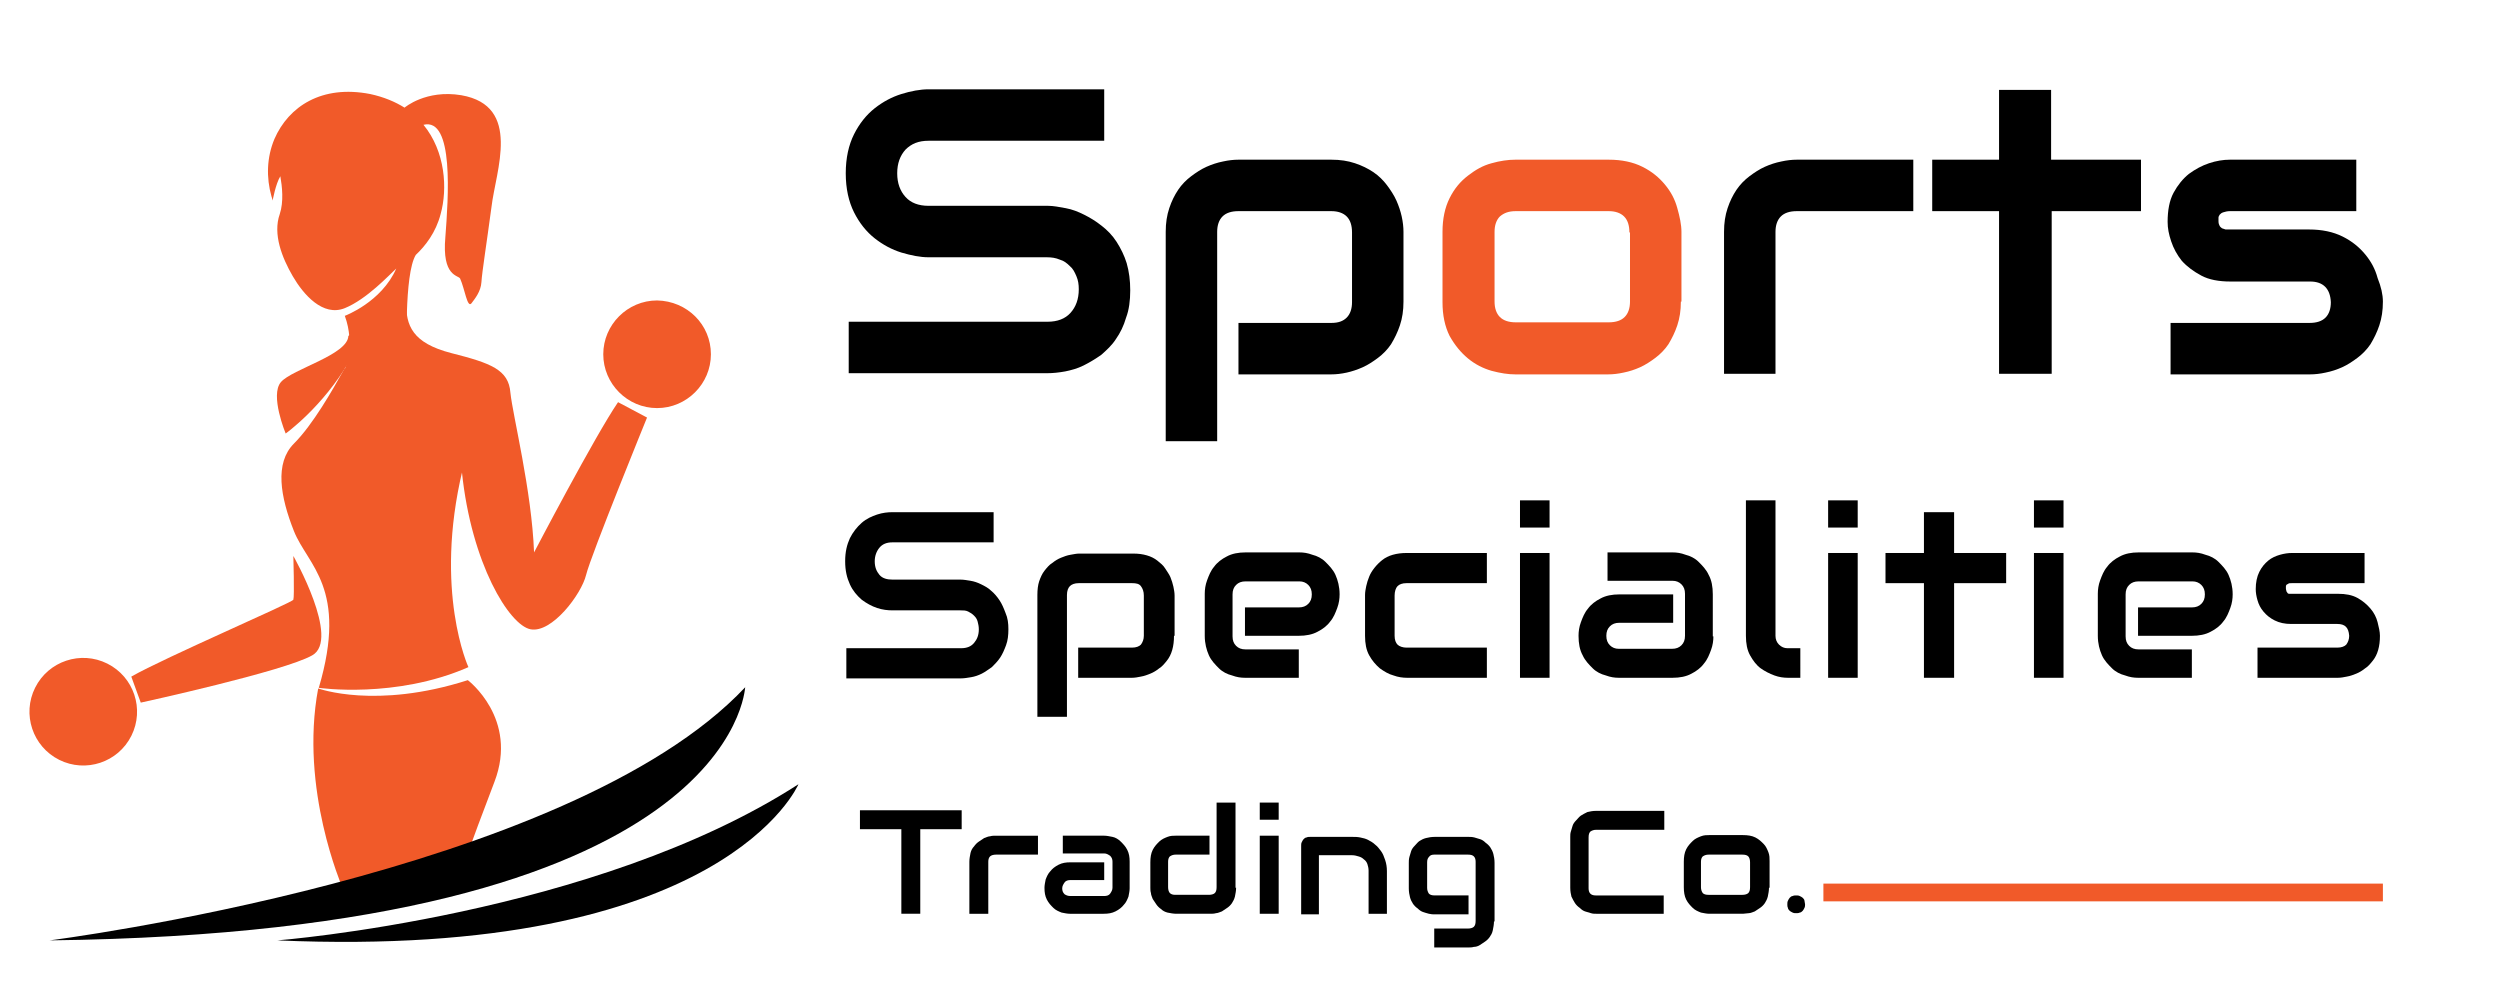 <?xml version="1.0" encoding="utf-8"?>
<!-- Generator: Adobe Illustrator 28.3.0, SVG Export Plug-In . SVG Version: 6.00 Build 0)  -->
<svg version="1.1" id="Layer_1" xmlns="http://www.w3.org/2000/svg" xmlns:xlink="http://www.w3.org/1999/xlink" x="0px" y="0px"
	 viewBox="0 0 422.7 167.4" style="enable-background:new 0 0 422.7 167.4;" xml:space="preserve">
<style type="text/css">
	.st0{fill:#F15A29;}
</style>
<g>
	<g>
		<path d="M162.6,140.2h-7v14.3h-3.2v-14.3h-7V137h17.2V140.2z"/>
		<path d="M175.5,144.5h-7.1c-0.4,0-0.8,0.1-1,0.3c-0.2,0.2-0.3,0.5-0.3,0.9v8.8h-3.2v-8.8c0-0.5,0.1-1,0.2-1.5
			c0.1-0.4,0.3-0.8,0.6-1.1c0.2-0.3,0.5-0.6,0.8-0.8c0.3-0.2,0.6-0.4,0.9-0.6c0.3-0.1,0.7-0.3,1-0.3c0.3-0.1,0.7-0.1,0.9-0.1h7.2
			V144.5z"/>
		<path d="M191,150.2c0,0.4-0.1,0.9-0.2,1.4c-0.2,0.5-0.4,1-0.8,1.4c-0.3,0.4-0.8,0.8-1.4,1.1s-1.2,0.4-2,0.4h-5.7
			c-0.4,0-0.9-0.1-1.4-0.2c-0.5-0.2-1-0.4-1.4-0.8s-0.8-0.8-1.1-1.4c-0.3-0.6-0.4-1.2-0.4-2c0-0.4,0.1-0.9,0.2-1.4
			c0.2-0.5,0.4-1,0.8-1.4c0.3-0.4,0.8-0.8,1.4-1.1s1.2-0.4,2-0.4h5.7v3h-5.7c-0.4,0-0.8,0.1-1,0.4c-0.2,0.3-0.4,0.6-0.4,1
			c0,0.4,0.1,0.7,0.4,1c0.3,0.2,0.6,0.3,1,0.3h5.7c0.4,0,0.8-0.1,1-0.4s0.4-0.6,0.4-1v-4.4c0-0.4-0.1-0.7-0.4-1
			c-0.3-0.2-0.6-0.4-1-0.4h-7v-3h7c0.4,0,0.9,0.1,1.4,0.2s1,0.4,1.4,0.8s0.8,0.8,1.1,1.4c0.3,0.6,0.4,1.2,0.4,2V150.2z"/>
		<path d="M209,150.1c0,0.5-0.1,1-0.2,1.5c-0.1,0.4-0.3,0.8-0.5,1.1c-0.2,0.3-0.5,0.6-0.8,0.8c-0.3,0.2-0.6,0.4-0.9,0.6
			c-0.3,0.1-0.7,0.3-1,0.3c-0.3,0.1-0.7,0.1-1,0.1h-5.7c-0.5,0-1-0.1-1.5-0.2c-0.4-0.1-0.8-0.3-1.1-0.6c-0.3-0.2-0.6-0.5-0.8-0.8
			c-0.2-0.3-0.4-0.6-0.6-0.9c-0.1-0.3-0.3-0.7-0.3-1c-0.1-0.3-0.1-0.7-0.1-0.9v-4.3c0-0.8,0.1-1.5,0.4-2.1s0.7-1,1.1-1.4
			c0.4-0.4,0.9-0.6,1.4-0.8s1-0.2,1.4-0.2h5.7v3.2h-5.7c-0.4,0-0.7,0.1-1,0.3c-0.2,0.2-0.3,0.5-0.3,0.9v4.3c0,0.4,0.1,0.8,0.3,1
			c0.2,0.2,0.5,0.3,0.9,0.3h5.7c0.4,0,0.8-0.1,1-0.3c0.2-0.2,0.3-0.5,0.3-1v-14.3h3.2V150.1z"/>
		<path d="M216.1,138.6H213v-2.9h3.2V138.6z M216.1,154.5H213v-13.2h3.2V154.5z"/>
		<path d="M234.6,154.5h-3.2v-7.3c0-0.4-0.1-0.8-0.2-1.1c-0.1-0.3-0.3-0.6-0.6-0.8c-0.2-0.2-0.5-0.4-0.9-0.5
			c-0.3-0.1-0.7-0.2-1.1-0.2h-5.6v10H220v-11.6c0-0.2,0-0.4,0.1-0.6s0.2-0.4,0.3-0.5c0.1-0.1,0.3-0.3,0.5-0.3
			c0.2-0.1,0.4-0.1,0.6-0.1h7.2c0.4,0,0.8,0,1.3,0.1s0.9,0.2,1.3,0.4s0.9,0.5,1.2,0.8c0.4,0.3,0.7,0.7,1,1.1
			c0.3,0.4,0.5,0.9,0.7,1.5c0.2,0.6,0.3,1.2,0.3,1.9V154.5z"/>
		<path d="M252.6,155.8c0,0.5-0.1,1-0.2,1.5s-0.3,0.8-0.5,1.1c-0.2,0.3-0.5,0.6-0.8,0.8c-0.3,0.2-0.6,0.4-0.9,0.6s-0.7,0.3-1,0.3
			c-0.3,0.1-0.7,0.1-1,0.1h-5.7v-3.2h5.7c0.4,0,0.8-0.1,1-0.3c0.2-0.2,0.3-0.5,0.3-1v-10c0-0.4-0.1-0.7-0.3-0.9
			c-0.2-0.2-0.5-0.3-1-0.3h-5.7c-0.4,0-0.7,0.1-0.9,0.4c-0.2,0.2-0.3,0.5-0.3,0.9v4.3c0,0.4,0.1,0.7,0.3,1c0.2,0.2,0.5,0.3,1,0.3
			h5.7v3.2h-5.7c-0.3,0-0.6,0-1-0.1s-0.7-0.2-1-0.3s-0.6-0.3-0.9-0.6c-0.3-0.2-0.6-0.5-0.8-0.8c-0.2-0.3-0.4-0.7-0.5-1.1
			s-0.2-0.9-0.2-1.5v-4.3c0-0.3,0-0.6,0.1-1c0.1-0.3,0.2-0.7,0.3-1c0.1-0.3,0.3-0.6,0.6-0.9s0.5-0.6,0.8-0.8
			c0.3-0.2,0.7-0.4,1.1-0.5s0.9-0.2,1.5-0.2h5.7c0.3,0,0.6,0,1,0.1c0.3,0.1,0.7,0.2,1,0.3s0.6,0.3,0.9,0.6c0.3,0.2,0.6,0.5,0.8,0.8
			c0.2,0.3,0.4,0.7,0.5,1.1c0.1,0.4,0.2,0.9,0.2,1.5V155.8z"/>
		<path d="M281.4,154.5h-11.5c-0.3,0-0.6,0-0.9-0.1s-0.7-0.2-1-0.3c-0.3-0.1-0.6-0.3-0.9-0.6c-0.3-0.2-0.6-0.5-0.8-0.8
			c-0.2-0.3-0.4-0.7-0.6-1.1c-0.1-0.4-0.2-0.9-0.2-1.5v-8.6c0-0.3,0-0.6,0.1-0.9c0.1-0.3,0.2-0.7,0.3-1c0.1-0.3,0.3-0.6,0.6-0.9
			s0.5-0.6,0.8-0.8c0.3-0.2,0.7-0.4,1.1-0.6c0.4-0.1,0.9-0.2,1.5-0.2h11.5v3.2h-11.5c-0.4,0-0.7,0.1-1,0.3c-0.2,0.2-0.3,0.5-0.3,1
			v8.6c0,0.4,0.1,0.7,0.3,0.9c0.2,0.2,0.5,0.3,0.9,0.3h11.5V154.5z"/>
		<path d="M299.1,150.1c0,0.5-0.1,1-0.2,1.5c-0.1,0.4-0.3,0.8-0.5,1.1c-0.2,0.3-0.5,0.6-0.8,0.8c-0.3,0.2-0.6,0.4-0.9,0.6
			c-0.3,0.1-0.7,0.3-1,0.3s-0.7,0.1-1,0.1h-5.7c-0.4,0-0.9-0.1-1.4-0.2c-0.5-0.2-1-0.4-1.4-0.8c-0.4-0.4-0.8-0.8-1.1-1.4
			s-0.4-1.3-0.4-2.1v-4.3c0-0.8,0.1-1.5,0.4-2.1s0.7-1,1.1-1.4c0.4-0.4,0.9-0.6,1.4-0.8c0.5-0.2,1-0.2,1.4-0.2h5.7
			c0.8,0,1.5,0.1,2.1,0.4s1,0.7,1.4,1.1s0.6,0.9,0.8,1.4s0.2,1,0.2,1.5V150.1z M295.9,145.8c0-0.4-0.1-0.8-0.3-1
			c-0.2-0.2-0.5-0.3-1-0.3h-5.7c-0.4,0-0.7,0.1-1,0.3c-0.2,0.2-0.3,0.5-0.3,0.9v4.3c0,0.4,0.1,0.7,0.3,1c0.2,0.2,0.5,0.3,1,0.3h5.7
			c0.4,0,0.8-0.1,1-0.3c0.2-0.2,0.3-0.5,0.3-1V145.8z"/>
		<path d="M305.2,152.9c0,0.2,0,0.4-0.1,0.6s-0.2,0.4-0.3,0.5c-0.1,0.1-0.3,0.3-0.5,0.3c-0.2,0.1-0.4,0.1-0.6,0.1
			c-0.2,0-0.4,0-0.6-0.1c-0.2-0.1-0.4-0.2-0.5-0.3c-0.1-0.1-0.3-0.3-0.3-0.5c-0.1-0.2-0.1-0.4-0.1-0.6c0-0.2,0-0.4,0.1-0.6
			c0.1-0.2,0.2-0.4,0.3-0.5c0.1-0.1,0.3-0.3,0.5-0.3c0.2-0.1,0.4-0.1,0.6-0.1c0.2,0,0.4,0,0.6,0.1c0.2,0.1,0.4,0.2,0.5,0.3
			c0.1,0.1,0.3,0.3,0.3,0.5S305.2,152.7,305.2,152.9z"/>
	</g>
	<path class="st0" d="M78,16.1c-6-1-9.6,2.1-9.6,2.1v0c-1.6-1-3.5-1.8-5.8-2.3c-8.2-1.6-13.8,2.1-16.2,7.6c-1.3,3.1-1.4,6.5-0.5,9.7
		c0.1,0.2,0.1,0.4,0.2,0.7c0,0,0.5-2.8,1.3-4.1c0.3,1.7,0.6,4.3-0.1,6.4c-1.2,3.4,0.4,7.4,2.2,10.5c1.8,3.1,5.1,6.9,8.8,5.4
		c3.7-1.5,7.5-5.6,8.7-6.7c-2.5,5.7-8.7,8-8.7,8c1.8,4.9,0,9,0,9s10.5,0.1,10.5-1.3c0-1.5-0.5-14.7,1.5-18c1.6-1.5,3.4-3.8,4.2-6.9
		c1.2-4.3,0.8-10.6-2.9-15.1c5.2-1.3,4.2,12.4,3.7,19c-0.6,6.7,2.2,6.4,2.5,7c0.8,1.8,1.2,5,1.9,4.2c0.6-0.8,1.6-2,1.7-3.6
		c0.1-1.7,0.9-6.7,1.7-12.7C83.8,28.9,88.3,17.9,78,16.1z"/>
	<path class="st0" d="M68.7,51.1c-0.1,3.9,1,6.9,7.6,8.6c6.7,1.7,9.7,2.8,10,6.7c0.4,3.9,3.6,16.5,4,27c0,0,10.3-19.7,14.2-25.4
		l4.9,2.6c0,0-9.5,23.3-10.3,26.6c-0.8,3.3-5.8,9.9-9.4,9.2c-3.6-0.7-10-11.1-11.6-26.6l-9.6-12.2l-1.3-10L68.7,51.1z"/>
	<path class="st0" d="M58.2,62.4c-2,3.6-5.3,9.4-8.5,12.6c-3.3,3.3-2.3,9,0,14.8c2.3,5.8,9.2,9.6,4.2,26.5c0,0,13,1.9,25.3-3.5
		c0,0-5.9-12.8-1-33.3l1-9.5L67.1,59.7L58.2,62.4z"/>
	<path class="st0" d="M58.9,56.8c-0.1,3.2-9.5,5.6-11.4,7.8c-1.9,2.2,0.8,8.7,0.8,8.7s6.3-4.5,10.8-12.3
		C63.7,53.2,58.9,56.8,58.9,56.8z"/>
	<path class="st0" d="M49.6,94c0,0,0.2,6.9,0,7.4c-0.2,0.5-21.8,9.8-27.4,13l1.6,4.4c0,0,24.3-5.3,29-8C57.6,108.1,49.6,94,49.6,94z
		"/>
	<path class="st0" d="M120.2,59.9c0,5-4.1,9.1-9.1,9.1c-5,0-9.1-4.1-9.1-9.1c0-5,4.1-9.1,9.1-9.1C116.2,50.9,120.2,54.9,120.2,59.9z
		"/>
	<path class="st0" d="M111.4,64.1c-0.4,0.1-0.8,0-1.2,0c-0.4-0.1-0.8-0.2-1.1-0.4c-0.4-0.2-0.7-0.5-1-0.8c-0.3-0.3-0.5-0.7-0.7-1
		c-0.2-0.4-0.3-0.8-0.4-1.2c0-0.4,0-0.9,0-1.3c0.1-0.4,0.2-0.8,0.4-1.2c0.2-0.4,0.5-0.7,0.8-1.1c0.3-0.3,0.7-0.6,1.1-0.8
		c0.4-0.2,0.8-0.3,1.2-0.4c0.4-0.1,0.9-0.1,1.3,0c0.4,0.1,0.8,0.2,1.2,0.4c0.4,0.2,0.7,0.4,1.1,0.7c0.3,0.3,0.6,0.6,0.8,1
		c0.2,0.4,0.3,0.8,0.4,1.1c0.1,0.4,0.1,0.8,0,1.2c-0.2-1.5-1.3-2.8-2.6-3.2c-1.3-0.5-2.8-0.1-3.7,0.8c-1,0.9-1.3,2.4-0.8,3.7
		C108.6,62.8,109.9,63.8,111.4,64.1z"/>
	<ellipse transform="matrix(0.447 -0.894 0.894 0.447 -99.862 79.124)" class="st0" cx="14.1" cy="120.4" rx="9.1" ry="9.1"/>
	<path class="st0" d="M14.3,124.5c-0.4,0.1-0.8,0-1.2,0c-0.4-0.1-0.8-0.2-1.1-0.4c-0.4-0.2-0.7-0.5-1-0.8c-0.3-0.3-0.5-0.7-0.7-1
		c-0.2-0.4-0.3-0.8-0.4-1.2c0-0.4,0-0.9,0-1.3c0.1-0.4,0.2-0.8,0.4-1.2c0.2-0.4,0.5-0.7,0.8-1.1c0.3-0.3,0.7-0.6,1.1-0.8
		c0.4-0.2,0.8-0.3,1.2-0.4c0.4-0.1,0.9-0.1,1.3,0c0.4,0.1,0.8,0.2,1.2,0.4c0.4,0.2,0.7,0.4,1.1,0.7c0.3,0.3,0.6,0.6,0.8,1
		c0.2,0.4,0.3,0.8,0.4,1.1c0.1,0.4,0.1,0.8,0,1.2c-0.2-1.5-1.3-2.8-2.6-3.2c-1.3-0.5-2.8-0.1-3.7,0.8c-1,0.9-1.3,2.4-0.8,3.7
		C11.5,123.2,12.8,124.3,14.3,124.5z"/>
	<path class="st0" d="M53.8,116.4c0,0,9.7,3.6,25.3-1.4c0,0,8.6,6.5,4.5,17.2S77,150.1,77,150.1l-19.2-0.2
		C57.9,149.9,50.6,133.5,53.8,116.4z"/>
	<path d="M8.4,159c0,0,87.8-11.1,117.6-42.8C125.9,116.2,124.7,157.6,8.4,159z"/>
	<path d="M46.9,159c0,0,53.7-4.2,88.1-26.4C135,132.6,122.5,162.3,46.9,159z"/>
	<polyline class="st0" points="308.3,152.4 402.9,152.4 402.9,149.4 308.3,149.4 	"/>
	<g>
		<path d="M191.1,49.1c0,1.7-0.2,3.3-0.7,4.6c-0.4,1.4-1,2.6-1.7,3.6c-0.7,1.1-1.6,1.9-2.5,2.7c-1,0.7-2,1.3-3,1.8
			c-1,0.5-2.1,0.8-3.1,1c-1.1,0.2-2.1,0.3-3,0.3h-33.6v-8.7h33.6c1.7,0,3-0.5,3.9-1.5c0.9-1,1.4-2.3,1.4-4c0-0.8-0.1-1.5-0.4-2.2
			s-0.6-1.3-1.1-1.7c-0.5-0.5-1-0.9-1.7-1.1c-0.7-0.3-1.4-0.4-2.2-0.4H157c-1.4,0-2.9-0.3-4.6-0.8c-1.6-0.5-3.1-1.3-4.5-2.4
			c-1.4-1.1-2.6-2.6-3.5-4.4c-0.9-1.8-1.4-4-1.4-6.6s0.5-4.8,1.4-6.6c0.9-1.8,2.1-3.3,3.5-4.4c1.4-1.1,2.9-1.9,4.5-2.4
			c1.6-0.5,3.2-0.8,4.6-0.8h29.7v8.7H157c-1.7,0-2.9,0.5-3.9,1.5c-0.9,1-1.4,2.3-1.4,4c0,1.7,0.5,3,1.4,4s2.2,1.5,3.9,1.5h20.1h0.1
			c0.9,0,1.9,0.2,3,0.4c1.1,0.2,2.1,0.6,3.1,1.1c1,0.5,2,1.1,3,1.9c0.9,0.7,1.8,1.6,2.5,2.7c0.7,1.1,1.3,2.3,1.7,3.6
			C190.9,45.9,191.1,47.4,191.1,49.1z"/>
	</g>
	<g>
		<path d="M237.3,51c0,1.5-0.2,2.8-0.6,4c-0.4,1.2-0.9,2.2-1.5,3.2c-0.6,0.9-1.4,1.7-2.2,2.3s-1.7,1.2-2.6,1.6s-1.8,0.7-2.7,0.9
			c-0.9,0.2-1.8,0.3-2.6,0.3h-15.7v-8.7h15.7c1.2,0,2-0.3,2.6-0.9c0.6-0.6,0.9-1.5,0.9-2.6V39.3c0-1.2-0.3-2.1-0.9-2.7
			c-0.6-0.6-1.5-0.9-2.6-0.9h-15.7c-1.2,0-2.1,0.3-2.7,0.9s-0.9,1.5-0.9,2.6v35.4h-8.7V39.2c0-1.5,0.2-2.8,0.6-4
			c0.4-1.2,0.9-2.2,1.5-3.1c0.6-0.9,1.4-1.7,2.2-2.3s1.7-1.2,2.6-1.6c0.9-0.4,1.8-0.7,2.8-0.9c0.9-0.2,1.8-0.3,2.6-0.3h15.7
			c1.5,0,2.8,0.2,4,0.6c1.2,0.4,2.2,0.9,3.1,1.5c0.9,0.6,1.7,1.4,2.3,2.2c0.6,0.8,1.2,1.7,1.6,2.6c0.4,0.9,0.7,1.8,0.9,2.7
			c0.2,0.9,0.3,1.8,0.3,2.6V51z"/>
		<path class="st0" d="M284.2,51c0,1.5-0.2,2.8-0.6,4s-0.9,2.2-1.5,3.2c-0.6,0.9-1.4,1.7-2.2,2.3s-1.7,1.2-2.6,1.6
			c-0.9,0.4-1.8,0.7-2.8,0.9c-0.9,0.2-1.8,0.3-2.6,0.3h-15.7c-1.2,0-2.5-0.2-4-0.6c-1.4-0.4-2.8-1.1-4-2.1s-2.2-2.2-3.1-3.8
			c-0.8-1.6-1.2-3.5-1.2-5.7V39.2c0-2.2,0.4-4.1,1.2-5.7c0.8-1.6,1.8-2.8,3.1-3.8s2.5-1.7,4-2.1c1.4-0.4,2.8-0.6,4-0.6H272
			c2.2,0,4.1,0.4,5.7,1.2c1.6,0.8,2.8,1.8,3.8,3c1,1.2,1.7,2.5,2.1,4c0.4,1.4,0.7,2.8,0.7,4V51z M275.5,39.3c0-1.2-0.3-2.1-0.9-2.7
			c-0.6-0.6-1.5-0.9-2.6-0.9h-15.7c-1.2,0-2,0.3-2.7,0.9c-0.6,0.6-0.9,1.5-0.9,2.6V51c0,1.1,0.3,2,0.9,2.6c0.6,0.6,1.5,0.9,2.7,0.9
			H272c1.2,0,2.1-0.3,2.7-0.9c0.6-0.6,0.9-1.5,0.9-2.6V39.3z"/>
		<path d="M323.4,35.7h-19.6c-1.2,0-2.1,0.3-2.7,0.9s-0.9,1.5-0.9,2.6v24h-8.7v-24c0-1.5,0.2-2.8,0.6-4c0.4-1.2,0.9-2.2,1.5-3.1
			c0.6-0.9,1.4-1.7,2.2-2.3s1.7-1.2,2.6-1.6c0.9-0.4,1.8-0.7,2.8-0.9c0.9-0.2,1.8-0.3,2.6-0.3h19.7V35.7z"/>
		<path d="M362.1,35.7h-15.2v27.5H338V35.7h-11.3V27H338V15.2h8.8V27h15.2V35.7z"/>
		<path d="M402.9,51c0,1.5-0.2,2.8-0.6,4s-0.9,2.2-1.5,3.2c-0.6,0.9-1.4,1.7-2.2,2.3s-1.7,1.2-2.6,1.6c-0.9,0.4-1.8,0.7-2.8,0.9
			c-0.9,0.2-1.8,0.3-2.6,0.3H367v-8.7h23.5c1.2,0,2.1-0.3,2.7-0.9c0.6-0.6,0.9-1.5,0.9-2.6c-0.1-2.3-1.3-3.5-3.5-3.5h-13.5
			c-1.9,0-3.6-0.3-4.9-1s-2.4-1.5-3.3-2.5c-0.8-1-1.4-2.1-1.8-3.3s-0.6-2.2-0.6-3.3c0-1.9,0.3-3.6,1-4.9c0.7-1.3,1.6-2.4,2.6-3.2
			c1.1-0.8,2.2-1.4,3.4-1.8c1.2-0.4,2.4-0.6,3.5-0.6h21.4v8.7h-21.4c-0.4,0-0.8,0.1-1.1,0.2c-0.3,0.1-0.4,0.2-0.6,0.4
			c-0.1,0.2-0.2,0.3-0.2,0.5s0,0.4,0,0.6c0,0.4,0.1,0.6,0.2,0.8c0.1,0.2,0.3,0.3,0.4,0.4c0.2,0.1,0.4,0.1,0.6,0.2c0.2,0,0.4,0,0.6,0
			h13.5c2.2,0,4.1,0.4,5.7,1.2c1.6,0.8,2.8,1.8,3.8,3c1,1.2,1.7,2.5,2.1,4C402.6,48.5,402.9,49.8,402.9,51z"/>
	</g>
	<g>
		<path d="M170.5,106.4c0,1-0.1,1.9-0.4,2.7s-0.6,1.5-1,2.1s-0.9,1.1-1.4,1.6c-0.6,0.4-1.1,0.8-1.7,1.1c-0.6,0.3-1.2,0.5-1.8,0.6
			s-1.2,0.2-1.7,0.2h-19.4v-5.1h19.4c1,0,1.7-0.3,2.2-0.9s0.8-1.3,0.8-2.3c0-0.5-0.1-0.9-0.2-1.3s-0.3-0.7-0.6-1s-0.6-0.5-1-0.7
			s-0.8-0.2-1.3-0.2h-11.5c-0.8,0-1.7-0.1-2.6-0.4c-0.9-0.3-1.8-0.8-2.6-1.4c-0.8-0.7-1.5-1.5-2-2.6c-0.5-1.1-0.8-2.3-0.8-3.9
			s0.3-2.8,0.8-3.9c0.5-1,1.2-1.9,2-2.6c0.8-0.7,1.7-1.1,2.6-1.4c0.9-0.3,1.8-0.4,2.6-0.4H168v5.1h-17.1c-1,0-1.7,0.3-2.2,0.9
			c-0.5,0.6-0.8,1.4-0.8,2.3c0,1,0.3,1.7,0.8,2.3c0.5,0.6,1.3,0.8,2.2,0.8h11.5h0c0.5,0,1.1,0.1,1.7,0.2s1.2,0.3,1.8,0.6
			s1.2,0.6,1.7,1.1c0.5,0.4,1,1,1.4,1.6s0.7,1.3,1,2.1C170.4,104.5,170.5,105.4,170.5,106.4z"/>
	</g>
	<g>
		<path d="M198.5,107.5c0,0.9-0.1,1.7-0.3,2.4s-0.5,1.3-0.9,1.8s-0.8,1-1.3,1.3c-0.5,0.4-1,0.7-1.5,0.9c-0.5,0.2-1,0.4-1.6,0.5
			c-0.5,0.1-1,0.2-1.5,0.2h-9.1v-5.1h9.1c0.7,0,1.2-0.2,1.5-0.5c0.3-0.4,0.5-0.9,0.5-1.5v-6.8c0-0.7-0.2-1.2-0.5-1.6
			s-0.8-0.5-1.5-0.5h-9c-0.7,0-1.2,0.2-1.5,0.5c-0.3,0.3-0.5,0.8-0.5,1.5v20.6h-5v-20.6c0-0.9,0.1-1.7,0.3-2.3s0.5-1.3,0.9-1.8
			c0.4-0.5,0.8-1,1.3-1.3c0.5-0.4,1-0.7,1.5-0.9c0.5-0.2,1-0.4,1.6-0.5s1-0.2,1.5-0.2h9.1c0.9,0,1.6,0.1,2.3,0.3
			c0.7,0.2,1.3,0.5,1.8,0.9s1,0.8,1.3,1.3s0.7,1,0.9,1.5s0.4,1.1,0.5,1.6s0.2,1,0.2,1.5V107.5z"/>
		<path d="M226.5,100.5c0,0.7-0.1,1.5-0.4,2.3s-0.6,1.6-1.2,2.3c-0.5,0.7-1.3,1.3-2.1,1.7c-0.9,0.5-2,0.7-3.2,0.7h-9.1v-4.8h9.1
			c0.7,0,1.2-0.2,1.6-0.6s0.6-0.9,0.6-1.6c0-0.7-0.2-1.2-0.6-1.6s-0.9-0.6-1.5-0.6h-9.1c-0.7,0-1.2,0.2-1.6,0.6
			c-0.4,0.4-0.6,0.9-0.6,1.6v7.1c0,0.7,0.2,1.2,0.6,1.6s0.9,0.6,1.6,0.6h9v4.8h-9.1c-0.7,0-1.4-0.1-2.2-0.4
			c-0.8-0.2-1.6-0.6-2.2-1.2s-1.3-1.3-1.7-2.2s-0.7-2-0.7-3.3v-7.1c0-0.7,0.1-1.5,0.4-2.3s0.6-1.6,1.2-2.3c0.5-0.7,1.3-1.3,2.1-1.7
			c0.9-0.5,2-0.7,3.2-0.7h9.1c0.7,0,1.4,0.1,2.2,0.4c0.8,0.2,1.6,0.6,2.2,1.2s1.3,1.3,1.7,2.2S226.5,99.2,226.5,100.5z"/>
		<path d="M251.5,114.6h-13.6c-0.7,0-1.5-0.1-2.3-0.4c-0.8-0.2-1.6-0.7-2.3-1.2c-0.7-0.6-1.3-1.3-1.8-2.2s-0.7-2-0.7-3.3v-6.9
			c0-0.5,0.1-1,0.2-1.5c0.1-0.5,0.3-1.1,0.5-1.6c0.2-0.5,0.5-1,0.9-1.5c0.4-0.5,0.8-0.9,1.3-1.3c0.5-0.4,1.1-0.7,1.8-0.9
			c0.7-0.2,1.5-0.3,2.3-0.3h13.6v5.1h-13.6c-0.7,0-1.2,0.2-1.5,0.5s-0.5,0.9-0.5,1.6v6.8c0,0.7,0.2,1.2,0.5,1.5s0.9,0.5,1.5,0.5
			h13.6V114.6z"/>
		<path d="M262,89.2h-5v-4.6h5V89.2z M262,114.6h-5V93.5h5V114.6z"/>
		<path d="M289.7,107.6c0,0.7-0.1,1.5-0.4,2.3s-0.6,1.6-1.2,2.3c-0.5,0.7-1.3,1.3-2.1,1.7c-0.9,0.5-2,0.7-3.2,0.7h-9.1
			c-0.7,0-1.4-0.1-2.2-0.4c-0.8-0.2-1.6-0.6-2.2-1.2s-1.3-1.3-1.7-2.2c-0.5-0.9-0.7-2-0.7-3.3c0-0.7,0.1-1.5,0.4-2.3
			s0.6-1.6,1.2-2.3c0.5-0.7,1.3-1.3,2.1-1.7c0.9-0.5,2-0.7,3.2-0.7h9.1v4.8h-9.1c-0.7,0-1.2,0.2-1.6,0.6s-0.6,0.9-0.6,1.6
			c0,0.7,0.2,1.2,0.6,1.6c0.4,0.4,0.9,0.6,1.5,0.6h9c0.7,0,1.2-0.2,1.6-0.6s0.6-0.9,0.6-1.6v-7.1c0-0.7-0.2-1.2-0.6-1.6
			s-0.9-0.6-1.5-0.6h-11v-4.8h11c0.7,0,1.4,0.1,2.2,0.4c0.8,0.2,1.6,0.6,2.2,1.2s1.3,1.3,1.7,2.2c0.5,0.9,0.7,2,0.7,3.3V107.6z"/>
		<path d="M304.5,114.6h-2.2c-0.7,0-1.5-0.1-2.3-0.4s-1.6-0.7-2.3-1.2s-1.3-1.3-1.8-2.2c-0.5-0.9-0.7-2-0.7-3.3V84.6h5v22.9
			c0,0.6,0.2,1.1,0.6,1.5c0.4,0.4,0.9,0.6,1.4,0.6h2.2V114.6z"/>
		<path d="M314.1,89.2h-5v-4.6h5V89.2z M314.1,114.6h-5V93.5h5V114.6z"/>
		<path d="M339.2,98.6h-8.8v16h-5.1v-16h-6.5v-5.1h6.5v-6.9h5.1v6.9h8.8V98.6z"/>
		<path d="M348.9,89.2h-5v-4.6h5V89.2z M348.9,114.6h-5V93.5h5V114.6z"/>
		<path d="M377.5,100.5c0,0.7-0.1,1.5-0.4,2.3s-0.6,1.6-1.2,2.3c-0.5,0.7-1.3,1.3-2.1,1.7c-0.9,0.5-2,0.7-3.2,0.7h-9.1v-4.8h9.1
			c0.7,0,1.2-0.2,1.6-0.6s0.6-0.9,0.6-1.6c0-0.7-0.2-1.2-0.6-1.6s-0.9-0.6-1.5-0.6h-9.1c-0.7,0-1.2,0.2-1.6,0.6
			c-0.4,0.4-0.6,0.9-0.6,1.6v7.1c0,0.7,0.2,1.2,0.6,1.6s0.9,0.6,1.6,0.6h9v4.8h-9.1c-0.7,0-1.4-0.1-2.2-0.4
			c-0.8-0.2-1.6-0.6-2.2-1.2s-1.3-1.3-1.7-2.2s-0.7-2-0.7-3.3v-7.1c0-0.7,0.1-1.5,0.4-2.3s0.6-1.6,1.2-2.3c0.5-0.7,1.3-1.3,2.1-1.7
			c0.9-0.5,2-0.7,3.2-0.7h9.1c0.7,0,1.4,0.1,2.2,0.4c0.8,0.2,1.6,0.6,2.2,1.2s1.3,1.3,1.7,2.2S377.5,99.2,377.5,100.5z"/>
		<path d="M402.4,107.5c0,0.9-0.1,1.7-0.3,2.4s-0.5,1.3-0.9,1.8s-0.8,1-1.3,1.3c-0.5,0.4-1,0.7-1.5,0.9c-0.5,0.2-1,0.4-1.6,0.5
			c-0.5,0.1-1,0.2-1.5,0.2h-13.6v-5.1h13.5c0.7,0,1.2-0.2,1.5-0.5c0.3-0.4,0.5-0.9,0.5-1.5c-0.1-1.4-0.7-2-2-2h-7.8
			c-1.1,0-2-0.2-2.8-0.6c-0.8-0.4-1.4-0.9-1.9-1.5c-0.5-0.6-0.8-1.2-1-1.9c-0.2-0.7-0.3-1.3-0.3-1.9c0-1.1,0.2-2.1,0.6-2.9
			c0.4-0.8,0.9-1.4,1.5-1.9c0.6-0.5,1.3-0.8,2-1c0.7-0.2,1.4-0.3,2-0.3h12.3v5.1h-12.3c-0.3,0-0.5,0-0.6,0.1
			c-0.1,0.1-0.3,0.1-0.3,0.2c-0.1,0.1-0.1,0.2-0.1,0.3s0,0.2,0,0.3c0,0.2,0.1,0.4,0.1,0.5c0.1,0.1,0.1,0.2,0.2,0.3s0.2,0.1,0.3,0.1
			c0.1,0,0.2,0,0.4,0h7.8c1.3,0,2.4,0.2,3.3,0.7s1.6,1.1,2.2,1.8c0.6,0.7,1,1.5,1.2,2.3S402.4,106.8,402.4,107.5z"/>
	</g>
</g>
</svg>
